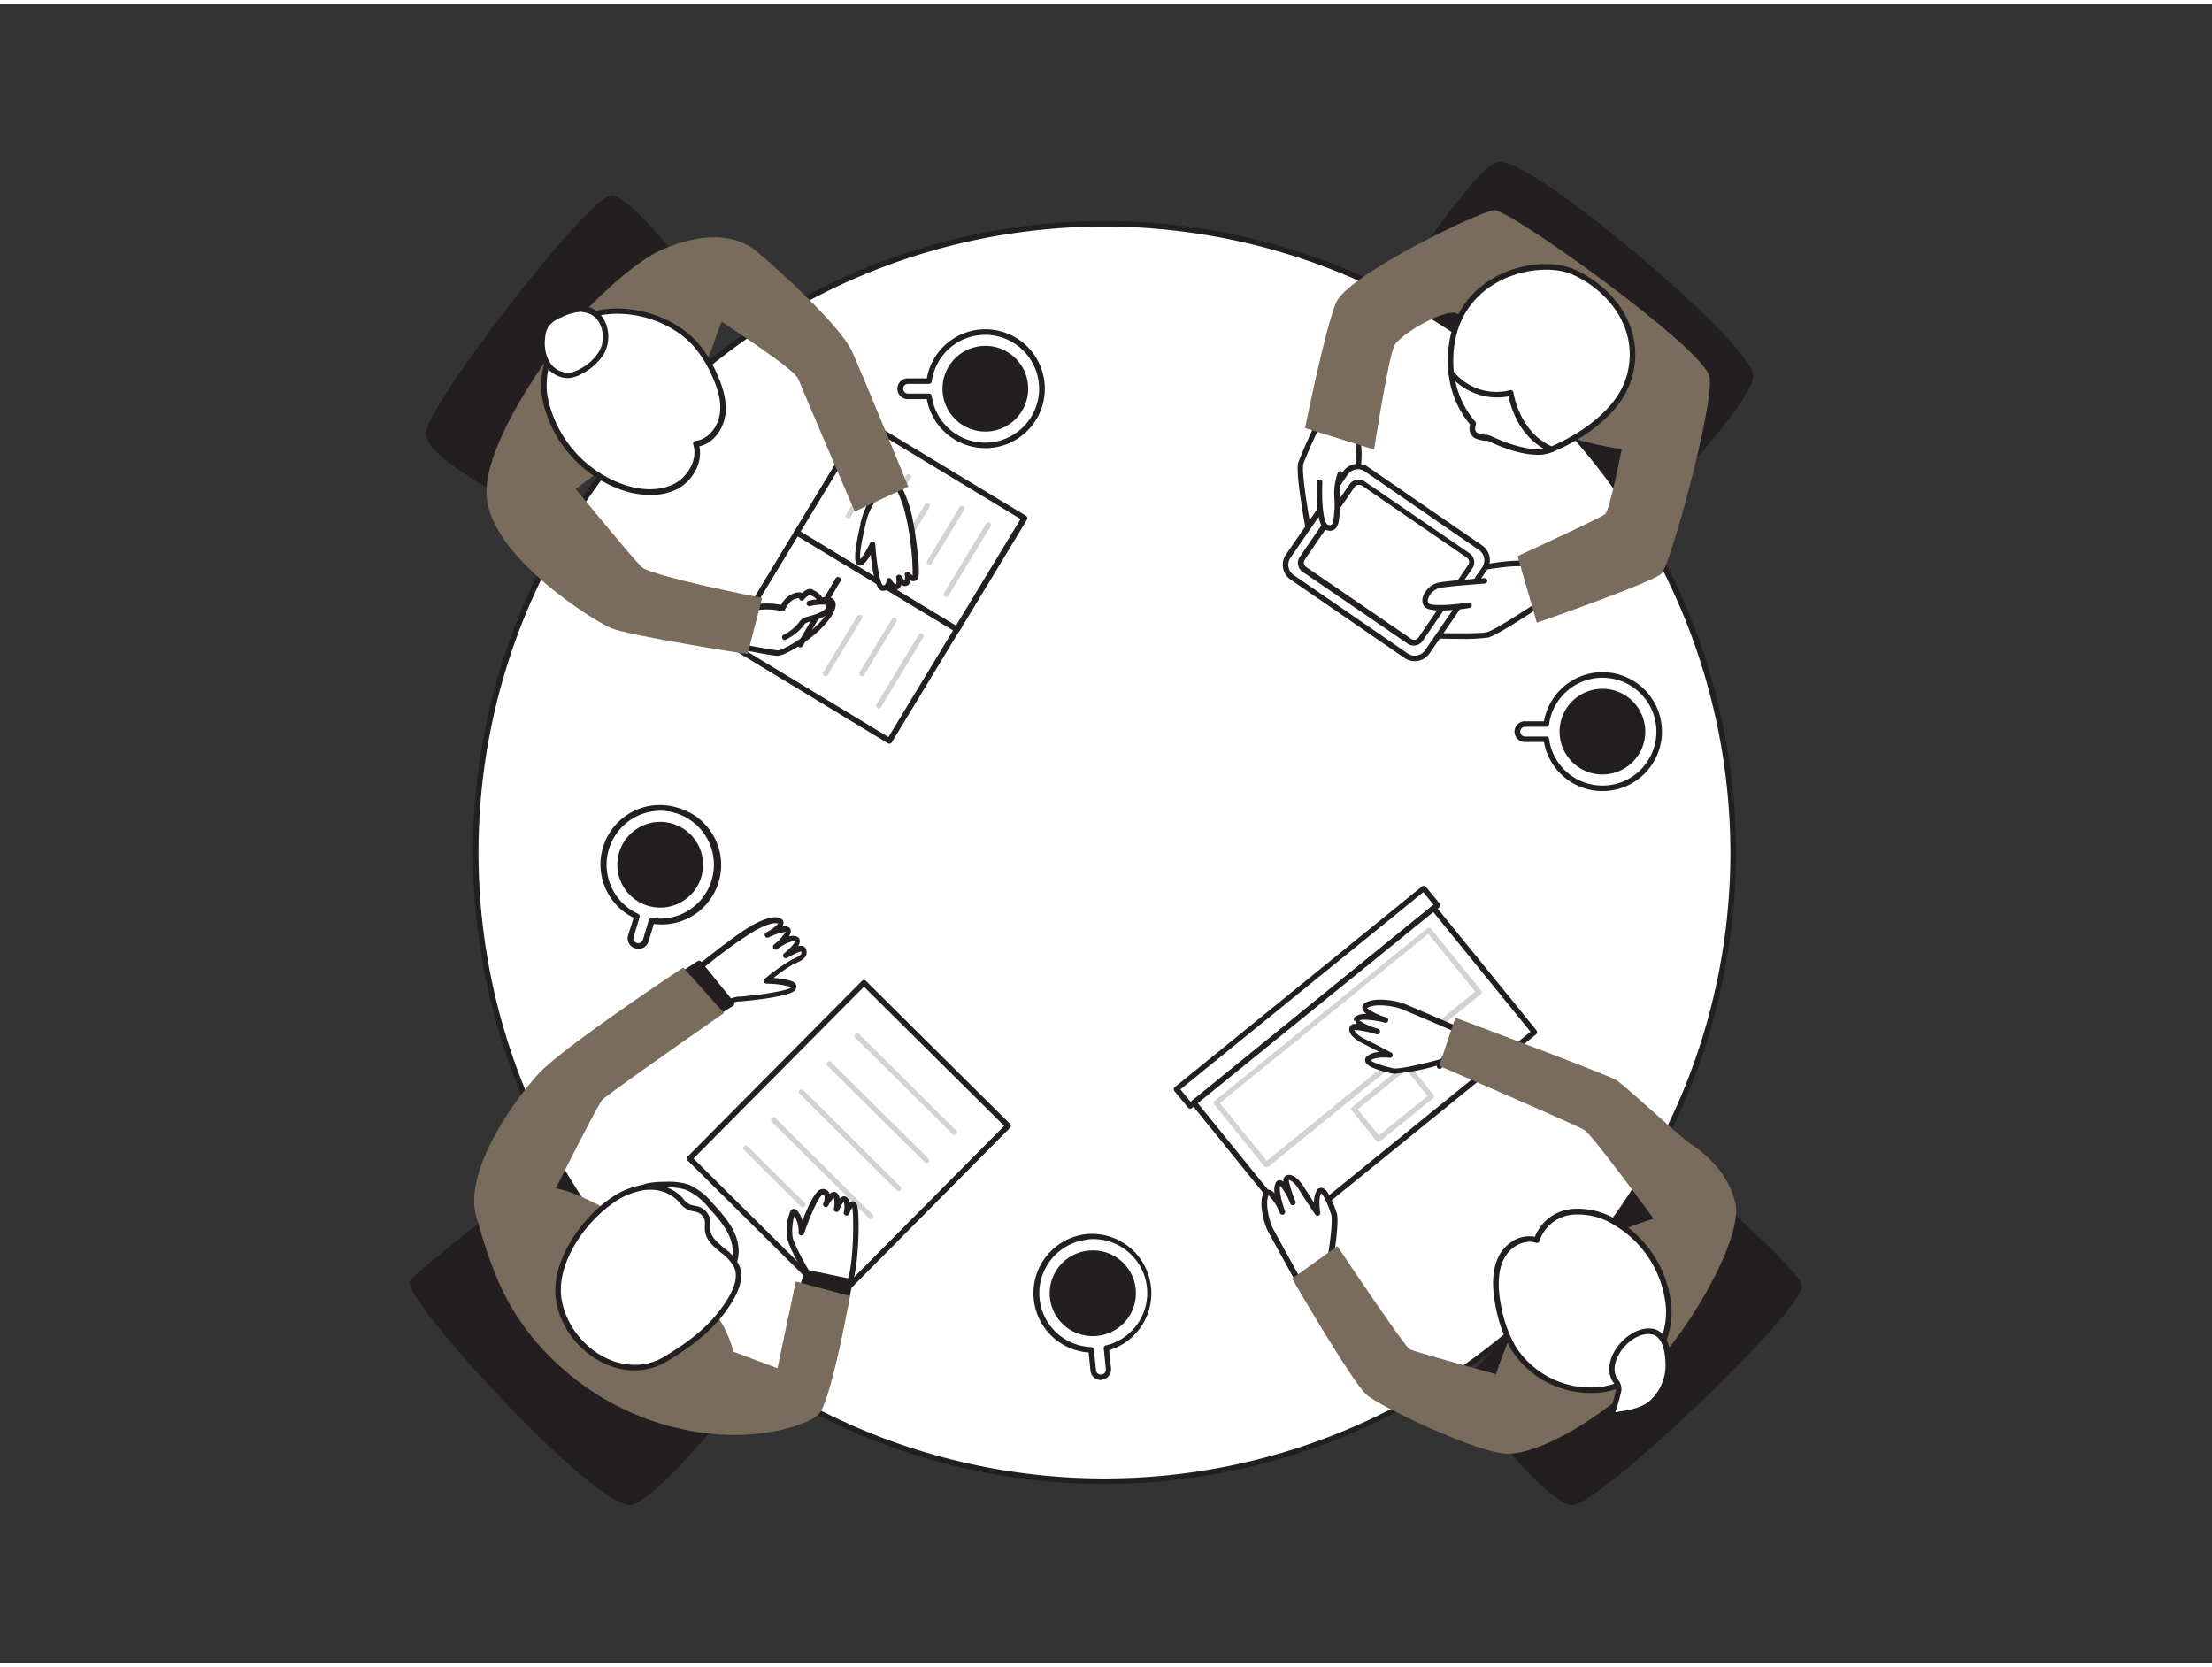 <svg xmlns="http://www.w3.org/2000/svg" viewBox="0 0 400 300" width="406" height="306" class="illustration styles_illustrationTablet__1DWOa"><rect x="0" y="0" width="400" height="300" fill="#333333" stroke="none"/><g id="_578_team_meeting_flatline" data-name="#578_team_meeting_flatline"><path d="M109.13,202.83s-32,25.61-34.36,28,34.45,42.12,39.63,40S133,252,133,252Z" fill="#231f20"></path><path d="M114,271.43c-6.23,0-32.08-27.63-38.23-36.84-1.55-2.32-2-3.51-1.37-4.1,2.36-2.39,33.1-27,34.41-28.05a.53.53,0,0,1,.42-.1.55.55,0,0,1,.34.27l23.82,49.18a.49.49,0,0,1-.06.52c-.55.69-13.52,16.9-18.76,19A1.42,1.42,0,0,1,114,271.43ZM109,203.61c-4,3.24-31.67,25.39-33.83,27.58-.49,2.13,17.16,22.42,29.72,33.27,7.12,6.15,9,6.11,9.37,5.94,4.66-1.88,16.48-16.39,18.15-18.46Z" fill="#231f20"></path><path d="M297.12,91.7c.47-.21,19-19.33,19.43-24.38S275.69,27,270.67,29.15,248.3,58.5,248.3,58.5l48,31.68" fill="#231f20"></path><path d="M297.12,92.2a.5.5,0,0,1-.27-.92c1-.81,18.78-19.26,19.2-24,.27-2.94-17.79-20-32.74-30.85-9.74-7.1-12-7-12.44-6.82-3.79,1.6-15.81,19.26-21.88,28.74L296.6,89.76a.51.51,0,0,1,.14.7.5.5,0,0,1-.69.14L248,58.91a.5.5,0,0,1-.14-.68c.71-1.12,17.5-27.39,22.6-29.54.61-.27,2.46-1.05,13.42,6.93,13.34,9.73,33.5,27.82,33.15,31.75-.49,5.44-19.55,24.71-19.73,24.79A.51.51,0,0,1,297.12,92.2Z" fill="#231f20"></path><circle cx="199.72" cy="153.42" r="113.69" fill="#fff"></circle><path d="M199.72,267.61A114.19,114.19,0,1,1,313.91,153.42,114.32,114.32,0,0,1,199.72,267.61Zm0-227.38A113.19,113.19,0,1,0,312.91,153.42,113.32,113.32,0,0,0,199.72,40.23Z" fill="#231f20"></path><rect x="147.74" y="82.5" width="33.85" height="23.54" transform="matrix(0.86, 0.52, -0.52, 0.86, 72.69, -71.68)" fill="#fff"></rect><path d="M173,113.61a.59.59,0,0,1-.26-.07L143.83,96a.5.5,0,0,1-.17-.69l12.2-20.14a.5.5,0,0,1,.68-.17l29,17.54a.52.52,0,0,1,.23.31.5.5,0,0,1-.06.38l-12.2,20.14a.5.5,0,0,1-.31.22ZM144.77,95.4l28.09,17,11.69-19.28-28.1-17Z" fill="#231f20"></path><rect x="135.53" y="102.63" width="33.85" height="23.54" transform="translate(81.36 -62.45) rotate(31.21)" fill="#fff"></rect><path d="M160.83,133.74a.48.48,0,0,1-.26-.07l-28.95-17.54a.5.5,0,0,1-.22-.31.49.49,0,0,1,.06-.37l12.2-20.14a.52.52,0,0,1,.31-.23.49.49,0,0,1,.37.06l28.95,17.54a.56.56,0,0,1,.23.31.51.51,0,0,1-.06.38l-12.2,20.13A.5.5,0,0,1,160.83,133.74Zm-28.26-18.2,28.09,17,11.68-19.28-28.09-17Z" fill="#231f20"></path><path d="M171.1,107.24a.45.45,0,0,1-.25-.07.46.46,0,0,1-.16-.65l7.62-12.58a.48.48,0,0,1,.66-.16.49.49,0,0,1,.16.66L171.51,107A.48.48,0,0,1,171.1,107.24Z" fill="#d1d3d4"></path><path d="M168.05,101.41a.5.5,0,0,1-.24-.06.48.48,0,0,1-.16-.66L173.5,91a.48.48,0,1,1,.82.49l-5.86,9.66A.48.48,0,0,1,168.05,101.41Z" fill="#d1d3d4"></path><path d="M161.48,101.41a.45.45,0,0,1-.25-.07.47.47,0,0,1-.16-.65l6.18-10.2a.48.48,0,0,1,.65-.16.49.49,0,0,1,.17.66l-6.18,10.19A.48.48,0,0,1,161.48,101.41Z" fill="#d1d3d4"></path><path d="M156.67,98.5a.45.45,0,0,1-.25-.07.48.48,0,0,1-.16-.66l3.09-5.09a.48.48,0,0,1,.66-.16.48.48,0,0,1,.16.65l-3.09,5.1A.48.48,0,0,1,156.67,98.5Z" fill="#d1d3d4"></path><path d="M161.62,90.33a.47.47,0,0,1-.25-.07.49.49,0,0,1-.16-.66l2.67-4.4a.48.48,0,0,1,.82.49L162,90.1A.48.48,0,0,1,161.62,90.33Z" fill="#d1d3d4"></path><path d="M153.4,93a.51.51,0,0,1-.24-.07.48.48,0,0,1-.16-.66l6.07-10a.49.49,0,0,1,.66-.16.48.48,0,0,1,.16.66l-6.08,10A.47.47,0,0,1,153.4,93Z" fill="#d1d3d4"></path><path d="M158.89,127.38a.42.42,0,0,1-.24-.07.46.46,0,0,1-.16-.65l7.62-12.58a.48.48,0,1,1,.81.5l-7.62,12.57A.47.47,0,0,1,158.89,127.38Z" fill="#d1d3d4"></path><path d="M155.85,121.55a.57.57,0,0,1-.25-.06.48.48,0,0,1-.16-.66l5.86-9.66a.47.47,0,1,1,.81.49l-5.85,9.67A.49.49,0,0,1,155.85,121.55Z" fill="#d1d3d4"></path><path d="M149.27,121.55a.5.5,0,0,1-.24-.06.48.48,0,0,1-.16-.66l6.17-10.2a.5.5,0,0,1,.66-.16.48.48,0,0,1,.16.66l-6.18,10.19A.47.47,0,0,1,149.27,121.55Z" fill="#d1d3d4"></path><rect x="207.55" y="177.6" width="57.58" height="3.92" transform="translate(-60.32 189.09) rotate(-39.07)" fill="#fff"></rect><path d="M215.22,199.73h-.05a.52.52,0,0,1-.34-.18l-2.47-3a.51.51,0,0,1,.08-.71l44.7-36.29a.51.51,0,0,1,.71.08l2.47,3a.56.56,0,0,1,.11.37.52.52,0,0,1-.18.34l-44.71,36.29A.52.52,0,0,1,215.22,199.73Zm-1.77-3.48,1.85,2.27,43.93-35.65-1.85-2.28Z" fill="#231f20"></path><rect x="218.75" y="177.85" width="55.85" height="28.88" transform="translate(-66.03 198.45) rotate(-39.07)" fill="#fff"></rect><path d="M234.1,221.61H234a.48.48,0,0,1-.33-.18L215.51,199a.51.51,0,0,1,.07-.71l43.36-35.2a.51.51,0,0,1,.71.08l18.2,22.42a.56.56,0,0,1,.11.37.57.57,0,0,1-.18.34l-43.37,35.19A.47.47,0,0,1,234.1,221.61Zm-17.5-22.86,17.57,21.65,42.59-34.57-17.57-21.64Z" fill="#231f20"></path><path d="M229,210.31a.48.48,0,0,1-.37-.17L219.59,199a.47.47,0,0,1,.07-.68l38.44-31.2a.43.43,0,0,1,.35-.1.51.51,0,0,1,.32.17l9.07,11.19a.47.47,0,0,1-.07.67l-38.43,31.2A.49.49,0,0,1,229,210.31Zm-8.41-11.59,8.48,10.45,37.69-30.6-8.47-10.44Z" fill="#d1d3d4"></path><path d="M249.28,205.73a.49.49,0,0,1-.38-.18l-4.43-5.46a.44.44,0,0,1-.1-.35.46.46,0,0,1,.17-.32l9.55-7.75a.47.47,0,0,1,.67.07l4.43,5.46a.47.47,0,0,1-.07.67l-9.54,7.75A.5.5,0,0,1,249.28,205.73Zm-3.77-5.87,3.84,4.72,8.8-7.15-3.83-4.72Z" fill="#d1d3d4"></path><path d="M264.25,250.4s15.41,20.17,19.93,20.54,42.39-35.87,41.13-39.38-23.39-22.51-23.39-22.51Z" fill="#231f20"></path><path d="M284.23,271.44h-.09c-4.61-.38-18.7-18.65-20.29-20.73a.5.5,0,0,1,0-.65l37.67-41.35a.5.5,0,0,1,.7,0c.9.78,22.24,19.12,23.53,22.72.19.52.09,1.44-2.1,4.3C316.35,245.25,288.72,271.44,284.23,271.44Zm-19.33-21c4.45,5.78,15.86,19.73,19.32,20h.06c3.18,0,26.38-20.87,36.77-33.11,3.9-4.59,3.81-5.51,3.79-5.61-1-2.72-16.5-16.48-22.88-22Z" fill="#231f20"></path><path d="M240.43,227.6s1.28-7.35.75-8.89-1.81-4.94-2.63-4-.31,4-.31,4-1.51-2.22-2.92-4.5-2.72-2.27-2.78-1.48a21.66,21.66,0,0,0,1.25,4.08s-1.91-4.54-2.65-3.43.75,5.13.75,5.13-2.16-4.9-3-3.24.16,5.16.76,6.37,5.63,10.25,5.63,10.25l5.87-4.57" fill="#fff"></path><path d="M235.32,232.33h-.1a.53.53,0,0,1-.34-.24c-.2-.37-5-9.07-5.64-10.28s-1.69-4.92-.76-6.81a1,1,0,0,1,.89-.62,1.7,1.7,0,0,1,1.12.69,3.3,3.3,0,0,1,.23-2,.85.85,0,0,1,.78-.4,1.13,1.13,0,0,1,.56.26,1.47,1.47,0,0,1,0-.28,1,1,0,0,1,.74-.91c.88-.22,2,.6,3,2.17.64,1,1.31,2.06,1.84,2.87a3.82,3.82,0,0,1,.6-2.41.89.89,0,0,1,.85-.3c.34.07,1.15.23,2.62,4.5.46,1.33-.24,6.13-.58,8.23a.48.48,0,0,1,.51.18.5.5,0,0,1-.08.7l-5.87,4.57A.5.5,0,0,1,235.32,232.33Zm-5.92-16.94,0,0c-.67,1.37.11,4.62.75,5.93.51,1,4.27,7.79,5.34,9.72l4.46-3.47a.28.28,0,0,1,0-.09c.48-2.8,1.12-7.61.76-8.64-1-3-1.62-3.65-1.81-3.81-.41.59-.34,2.37-.16,3.5a.49.49,0,0,1-.3.54.5.5,0,0,1-.6-.18s-1.54-2.25-2.94-4.51c-1-1.63-1.77-1.75-1.87-1.72a21.54,21.54,0,0,0,1.23,3.87.49.49,0,0,1-.28.64.48.48,0,0,1-.64-.27,12.16,12.16,0,0,0-1.83-3.22c-.25.73.23,2.86.86,4.56a.51.51,0,0,1-.29.64.5.5,0,0,1-.64-.26A9.67,9.67,0,0,0,229.4,215.39Z" fill="#231f20"></path><path d="M260.52,191.24s-7.19,2-8.77,1.64-5.1-1.3-4.28-2.21,3.92-.71,3.92-.71-2.36-1.28-4.77-2.46-2.53-2.48-1.75-2.61a21.35,21.35,0,0,1,4.18.83s-4.7-1.45-3.67-2.29,5.18.23,5.18.23S245.47,182,247,181s5.16-.36,6.42.12,10.76,4.58,10.76,4.58l-4,6.29" fill="#fff"></path><path d="M252.24,193.42a2.62,2.62,0,0,1-.61-.06c-4.39-1-4.64-1.82-4.74-2.16a.87.87,0,0,1,.21-.87,3.85,3.85,0,0,1,2.34-.84c-.86-.45-1.94-1-3-1.54-1.66-.81-2.58-1.83-2.45-2.73a1,1,0,0,1,.84-.82.31.31,0,1,0,0-.55.82.82,0,0,1,.31-.81,3.28,3.28,0,0,1,2-.43,1.74,1.74,0,0,1-.8-1.05,1,1,0,0,1,.53-.95c1.79-1.1,5.58-.4,6.85.08s10.4,4.42,10.79,4.59a.51.51,0,0,1,.28.31.53.53,0,0,1-.05.41l-4,6.3a.51.51,0,0,1-.69.16.49.49,0,0,1-.23-.49A41.24,41.24,0,0,1,252.24,193.42ZM247.89,191c.17.17.92.71,4,1.43,1.06.25,5.79-.87,8.52-1.63h.09l3-4.78c-2-.88-9.14-3.95-10.21-4.35-1.37-.51-4.67-1-6-.16-.07,0-.08.07-.08.07a10.9,10.9,0,0,0,3.49,1.65.5.5,0,0,1,.33.62.5.5,0,0,1-.61.34c-1.76-.46-3.93-.71-4.62-.4a11.86,11.86,0,0,0,3.39,1.5.5.5,0,0,1-.28,1,19.79,19.79,0,0,0-4-.82c0,.09.19.84,1.89,1.67,2.39,1.17,4.76,2.46,4.79,2.47a.5.5,0,0,1-.28.94C250.2,190.39,248.41,190.5,247.89,191Z" fill="#231f20"></path><path d="M275,237a75.92,75.92,0,0,0-4.48,10.74s-14.61-4-15.59-4.5-13.09-18.64-13.09-18.64l-8.18,5.88s10.89,18.76,13.48,21,18.77,9.87,24.65,10.6,18.06-6.47,26.08-14.57,17.43-24.71,15.91-30.82-6.36-9.46-8.21-10.7-11.67-10.39-13.27-11.4-29.12-11.3-29.12-11.3L260.25,192s24.83,10.69,26.3,11.63,12.48,16,12.48,16-8.63,2.64-12.83,5.62S275,237,275,237Z" fill="#7A6C5D"></path><path d="M301.76,235.76a19.84,19.84,0,0,0-9.58-15.42,12.61,12.61,0,0,0-8.1-1.91,7.47,7.47,0,0,0-6.19,5.1,5,5,0,0,0-4.45.84c-3.39,2.48-3.22,7.44-2.48,11.11a24,24,0,0,0,2.65,7.43,16.61,16.61,0,0,0,16.28,7.59A14.25,14.25,0,0,0,301.76,235.76Z" fill="#fff"></path><path d="M287.68,251.15a17,17,0,0,1-14.5-8,24.36,24.36,0,0,1-2.71-7.59c-.78-3.84-1-9,2.68-11.61a5.67,5.67,0,0,1,4.41-1.05,8,8,0,0,1,6.45-5,13.25,13.25,0,0,1,8.43,2,20.26,20.26,0,0,1,9.82,15.81h0A14.74,14.74,0,0,1,290,251,15.89,15.89,0,0,1,287.68,251.15Zm-11.12-27.34a4.86,4.86,0,0,0-2.82,1c-3.2,2.33-3,7.05-2.29,10.6a23.24,23.24,0,0,0,2.59,7.28A16.07,16.07,0,0,0,289.82,250a13.72,13.72,0,0,0,11.44-14.21h0a19.22,19.22,0,0,0-9.33-15,12.24,12.24,0,0,0-7.78-1.86,7,7,0,0,0-5.77,4.74.55.55,0,0,1-.25.31.51.51,0,0,1-.4,0A3.77,3.77,0,0,0,276.56,223.81Z" fill="#231f20"></path><path d="M291.54,246a4,4,0,0,0,.37,2.61,5.6,5.6,0,0,1,.73,1.24,2.6,2.6,0,0,1-.06,1.24,29.82,29.82,0,0,1-.93,3.23.67.67,0,0,0-.06.46c.1.3.52.31.84.26,2.09-.31,4.26-.66,6-1.91a9.19,9.19,0,0,0,3.29-7.09c0-2.13-.5-5.82-3.15-6.07C295.35,239.69,292,243.06,291.54,246Z" fill="#fff"></path><path d="M292.16,255.59a1,1,0,0,1-1-.63,1.18,1.18,0,0,1,.05-.79,27.13,27.13,0,0,0,.92-3.16,2.24,2.24,0,0,0,.07-1,2.4,2.4,0,0,0-.39-.68c-.1-.14-.2-.29-.29-.44a4.38,4.38,0,0,1-.43-2.94c.48-3.18,4.06-6.77,7.53-6.45,2.72.26,3.65,3.57,3.6,6.58a9.72,9.72,0,0,1-3.49,7.48c-1.84,1.36-4.25,1.72-6.18,2Zm-.07-1a.86.86,0,0,0,.27,0c1.92-.29,4.1-.61,5.73-1.82a8.66,8.66,0,0,0,3.09-6.7c0-.54,0-5.31-2.7-5.56-2.93-.29-6,2.9-6.44,5.6h0a3.55,3.55,0,0,0,.3,2.29l.25.36a2.54,2.54,0,0,1,.48,2.48,28.61,28.61,0,0,1-.95,3.28Zm-.55-8.56h0Z" fill="#231f20"></path><path d="M196.62,222.91a10.25,10.25,0,0,1,3.43,20.16l.38,3.72a1.38,1.38,0,1,1-2.74.28l-.38-3.72a10.25,10.25,0,0,1-.69-20.44Z" fill="#fff"></path><path d="M199.06,248.81a1.88,1.88,0,0,1-1.87-1.69l-.33-3.29a10.75,10.75,0,0,1-.29-21.42h0a10.75,10.75,0,0,1,4,21l.34,3.29a1.88,1.88,0,0,1-1.68,2.06Zm-2.39-25.4a9.75,9.75,0,0,0,.66,19.44.5.5,0,0,1,.48.45l.38,3.72a.88.88,0,0,0,1,.79.88.88,0,0,0,.78-1l-.38-3.73a.49.49,0,0,1,.39-.53,9.75,9.75,0,0,0-3.27-19.18Z" fill="#231f20"></path><circle cx="197.66" cy="233.11" r="7.25" fill="#231f20"></circle><path d="M197.64,240.86a7.74,7.74,0,0,1-.76-15.45h0a7.74,7.74,0,0,1,1.56,15.41A7.14,7.14,0,0,1,197.64,240.86ZM197,226.4a6.74,6.74,0,1,0,4.94,1.48A6.75,6.75,0,0,0,197,226.4Z" fill="#231f20"></path><path d="M122.34,145.81a10.25,10.25,0,0,1-4.57,19.94l-1.07,3.58a1.38,1.38,0,0,1-2.64-.79l1.08-3.58a10.25,10.25,0,0,1,7.2-19.15Z" fill="#fff"></path><path d="M115.38,170.81a1.68,1.68,0,0,1-.54-.08,1.87,1.87,0,0,1-1.26-2.34l1-3.17a10.75,10.75,0,0,1,8-19.89h0a10.75,10.75,0,0,1-4.35,21l-.95,3.18a1.89,1.89,0,0,1-.91,1.11A1.86,1.86,0,0,1,115.38,170.81Zm4-24.94a9.76,9.76,0,0,0-4,18.63.5.5,0,0,1,.28.6l-1.08,3.58a.87.87,0,0,0,.06.67.84.84,0,0,0,.52.42.88.88,0,0,0,1.1-.58l1.08-3.59a.48.48,0,0,1,.55-.34,9.75,9.75,0,1,0,1.52-19.39Z" fill="#231f20"></path><circle cx="119.38" cy="155.63" r="7.25" fill="#231f20"></circle><path d="M119.39,163.38a7.84,7.84,0,0,1-2.24-.33,7.75,7.75,0,1,1,2.24.33Zm0-14.5a6.77,6.77,0,0,0-6.45,4.81,6.74,6.74,0,1,0,8.41-4.52A6.94,6.94,0,0,0,119.37,148.88Z" fill="#231f20"></path><path d="M188.43,69.55A10.25,10.25,0,0,1,168,70.93h-3.74a1.38,1.38,0,1,1,0-2.75H168a10.25,10.25,0,0,1,20.4,1.37Z" fill="#fff"></path><path d="M178.18,80.3a10.76,10.76,0,0,1-10.58-8.87h-3.31a1.88,1.88,0,1,1,0-3.75h3.31A10.75,10.75,0,1,1,178.18,80.3ZM164.29,68.68a.88.88,0,1,0,0,1.75H168a.5.5,0,0,1,.49.44,9.75,9.75,0,1,0,0-2.63.5.5,0,0,1-.49.44Z" fill="#231f20"></path><circle cx="178.18" cy="69.55" r="7.25" fill="#231f20"></circle><path d="M178.18,77.3a7.75,7.75,0,1,1,7.75-7.75A7.76,7.76,0,0,1,178.18,77.3Zm0-14.49a6.75,6.75,0,1,0,6.75,6.74A6.75,6.75,0,0,0,178.18,62.81Z" fill="#231f20"></path><path d="M300,131.57a10.25,10.25,0,0,1-20.4,1.37h-3.74a1.38,1.38,0,1,1,0-2.75h3.74a10.25,10.25,0,0,1,20.4,1.38Z" fill="#fff"></path><path d="M289.77,142.31a10.74,10.74,0,0,1-10.57-8.87h-3.31a1.88,1.88,0,1,1,0-3.75h3.31a10.75,10.75,0,1,1,10.57,12.62Zm-13.88-11.62a.88.88,0,1,0,0,1.75h3.74a.5.5,0,0,1,.49.44,9.75,9.75,0,1,0,0-2.63.5.5,0,0,1-.49.44Z" fill="#231f20"></path><circle cx="289.78" cy="131.57" r="7.25" fill="#231f20"></circle><path d="M289.78,139.31a7.75,7.75,0,1,1,7.74-7.74A7.75,7.75,0,0,1,289.78,139.31Zm0-14.49a6.75,6.75,0,1,0,6.74,6.75A6.76,6.76,0,0,0,289.78,124.82Z" fill="#231f20"></path><path d="M278.53,108.42s-7.77,5.23-9.5,5.64-10.68.13-10.68.13l8.5-12.07s6-1.25,9.09-.93S278.53,108.42,278.53,108.42Z" fill="#fff"></path><path d="M264.25,114.79c-2.79,0-5.71-.1-5.92-.1a.53.53,0,0,1-.43-.28.52.52,0,0,1,0-.51l8.5-12.07a.51.51,0,0,1,.31-.2c.24,0,6.1-1.27,9.24-.93,3.54.37,3.06,7.46,3,7.76a.5.5,0,0,1-.22.38c-.8.54-7.88,5.28-9.65,5.71A31.4,31.4,0,0,1,264.25,114.79Zm-5-1.08c2.93.08,8.41.16,9.63-.13s6.84-3.91,9.12-5.43c.1-1.94-.11-6.24-2.16-6.46-2.68-.28-7.7.67-8.74.88Zm19.24-5.29h0Z" fill="#231f20"></path><path d="M245.46,78.6a15,15,0,0,1,.21,4.17c-.23,1.37.78,6.31.78,6.31L237,97s-2.34-12-1.75-14a94.65,94.65,0,0,1,4-8.68Z" fill="#fff"></path><path d="M237,97.48a.45.45,0,0,1-.16,0,.51.51,0,0,1-.33-.37c-.24-1.24-2.35-12.14-1.74-14.24a93.4,93.4,0,0,1,4-8.77.52.52,0,0,1,.32-.26.5.5,0,0,1,.41.08l6.24,4.3a.58.58,0,0,1,.17.21,14.93,14.93,0,0,1,.25,4.46c-.18,1,.5,4.77.77,6.12a.49.49,0,0,1-.17.49l-9.48,7.89A.47.47,0,0,1,237,97.48ZM239.41,75a81.34,81.34,0,0,0-3.71,8.08c-.39,1.34.7,8.17,1.6,12.93l8.61-7.16c-.24-1.16-.95-4.94-.73-6.2A15.32,15.32,0,0,0,245,78.9Z" fill="#231f20"></path><path d="M309.15,67.43c.84,5.08-7.1,33.92-8.67,35.53s-22.57,8.91-22.57,8.91l-3.48-12.05s14.93-6.84,15.82-7.58,3-11.74,3-11.74-13.26-2-18.19-6.2-9.4-17.9-11.87-18.45-9.92,3.91-11,5.8-3.71,18.9-3.71,18.9L236,76.67s3.52-17.6,5.58-22.64,25.87-16.5,28.58-16.77S308.31,62.36,309.15,67.43Z" fill="#7A6C5D"></path><path d="M262.4,66.64a16.67,16.67,0,0,0,4,9.28s-.62,1.72.62,2.18a5.2,5.2,0,0,0,2.15.38s7.56,3.89,11.41,2-1.44-17.33-8.08-17.18S262.4,66.64,262.4,66.64Z" fill="#fff"></path><path d="M278,81.5c-3.7,0-8.11-2.11-8.92-2.52a6,6,0,0,1-2.22-.41,2,2,0,0,1-1-2.52,17.07,17.07,0,0,1-3.92-9.38.5.5,0,0,1,.16-.4c.14-.14,3.65-3.32,10.41-3.47,4.6-.15,8.29,6.47,9.44,11.17.88,3.58.46,6.18-1.13,7A6.47,6.47,0,0,1,278,81.5ZM269.14,78a.59.59,0,0,1,.23,0c.08,0,7.39,3.76,11,2,1.1-.54,1.34-2.82.6-5.82-1.23-5-4.77-10.41-8.37-10.41h-.08a16.11,16.11,0,0,0-9.57,3,16.16,16.16,0,0,0,3.82,8.73.51.51,0,0,1,.11.51s-.43,1.26.32,1.55a4.67,4.67,0,0,0,1.93.34Z" fill="#231f20"></path><path d="M262.4,66.64a10.57,10.57,0,0,0,10.79,3.64s1,7.55,7.37,10.2c0,0,11.68-4.49,14.09-13.18s-3.34-15.88-10.11-18.88S260.9,49.38,262.4,66.64Z" fill="#fff"></path><path d="M280.56,81a.43.43,0,0,1-.19,0c-5.61-2.35-7.21-8.24-7.58-10.06A11.2,11.2,0,0,1,262,66.93a.54.54,0,0,1-.09-.25c-.77-8.89,3.22-13.73,6.71-16.22C274,46.59,281,46.29,284.75,48c6.77,3,12.9,10.38,10.38,19.48-2.45,8.83-13.9,13.32-14.39,13.51A.57.57,0,0,1,280.56,81Zm-7.37-11.2a.5.5,0,0,1,.49.44c0,.07,1.06,7.14,6.89,9.72,1.48-.62,11.44-5,13.6-12.77,2.36-8.53-3.44-15.46-9.83-18.29-3.57-1.59-10.22-1.12-15.15,2.4-3.25,2.32-7,6.84-6.31,15.17a10,10,0,0,0,10.2,3.35Z" fill="#231f20"></path><rect x="235.42" y="89.11" width="30.53" height="23.72" rx="2.75" transform="translate(400 326.24) rotate(-145.47)" fill="#fff"></rect><path d="M255.83,118.82a3.29,3.29,0,0,1-1.84-.57l-20.62-14.19a3.25,3.25,0,0,1-.83-4.52l10.32-15a3.26,3.26,0,0,1,4.52-.84L268,97.88a3.24,3.24,0,0,1,.84,4.52l-10.32,15A3.25,3.25,0,0,1,255.83,118.82Zm-10.29-34.7a2.24,2.24,0,0,0-1.85,1l-10.33,15a2.26,2.26,0,0,0,.58,3.13l20.62,14.18a2.24,2.24,0,0,0,3.13-.58l10.33-15a2.26,2.26,0,0,0-.58-3.13L246.82,84.52A2.25,2.25,0,0,0,245.54,84.12Z" fill="#231f20"></path><rect x="237.73" y="91.56" width="25.91" height="18.83" rx="1.45" transform="translate(400 326.24) rotate(-145.47)" fill="#fff"></rect><path d="M255.65,116a2,2,0,0,1-1.1-.34l-19-13a1.92,1.92,0,0,1-.81-1.26,1.86,1.86,0,0,1,.31-1.45l9-13.13a2,2,0,0,1,2.71-.5h0l19,13a2,2,0,0,1,.5,2.71l-9,13.13A2,2,0,0,1,255.65,116Zm-9.93-29.06a1,1,0,0,0-.78.41l-9,13.12a1,1,0,0,0-.15.71,1,1,0,0,0,.4.61l19,13a.93.93,0,0,0,1.31-.24l9-13.13a.92.92,0,0,0,.16-.7,1,1,0,0,0-.4-.61l-19-13.05A1,1,0,0,0,245.72,86.94Z" fill="#231f20"></path><path d="M265.67,108.69s-7,1.11-7.75-.1.74-3.06,2.07-3.43,8.45-.86,8.45-.86" fill="#fff"></path><path d="M260.64,109.66c-1.48,0-2.76-.2-3.14-.8a2.06,2.06,0,0,1-.12-1.88,4.06,4.06,0,0,1,2.47-2.3c1.37-.39,8.26-.86,8.56-.88a.5.5,0,0,1,.53.46.49.49,0,0,1-.47.53c-2,.14-7.3.55-8.35.85a3,3,0,0,0-1.8,1.7,1.08,1.08,0,0,0,0,1c.35.49,3.74.43,7.25-.13a.5.5,0,0,1,.57.42.5.5,0,0,1-.42.57A35.58,35.58,0,0,1,260.64,109.66Z" fill="#231f20"></path><path d="M238.63,86.44c0,.17-.37,7.61,1.35,8.19s1.64-1.3,1.85-3-.35-4.59.61-6.67" fill="#fff"></path><path d="M240.55,95.24a2.5,2.5,0,0,1-.72-.13c-1.65-.56-1.84-5-1.7-8.61a.53.53,0,0,1,.5-.52h0a.47.47,0,0,1,.49.47v.09c-.18,4.72.38,7.4,1,7.62a.86.86,0,0,0,.63,0c.32-.2.41-1.1.49-1.89,0-.23,0-.47.07-.7a14.81,14.81,0,0,0,0-1.94,11.38,11.38,0,0,1,.61-4.88.5.5,0,0,1,.67-.24.49.49,0,0,1,.24.66,10.54,10.54,0,0,0-.52,4.44,15.39,15.39,0,0,1,0,2.08c0,.23-.06.46-.08.68-.11,1.11-.22,2.17-.94,2.63A1.31,1.31,0,0,1,240.55,95.24Z" fill="#231f20"></path><rect x="135.14" y="183.42" width="36.72" height="44.76" transform="translate(189.48 -48.41) rotate(44.77)" fill="#fff"></rect><path d="M150.77,235.12a.5.5,0,0,1-.35-.15l-26.07-25.86a.5.5,0,0,1-.14-.35.48.48,0,0,1,.14-.36l31.52-31.77a.5.5,0,0,1,.71,0l26.07,25.86a.5.5,0,0,1,0,.71L151.13,235A.51.51,0,0,1,150.77,235.12Zm-25.36-26.37,25.36,25.16,30.82-31.06-25.36-25.16Z" fill="#231f20"></path><path d="M172.59,204.5a.48.48,0,0,1-.34-.14l-17.58-17.45a.47.47,0,1,1,.67-.67l17.58,17.44a.49.49,0,0,1,0,.68A.51.51,0,0,1,172.59,204.5Z" fill="#d1d3d4"></path><path d="M167.55,209.57a.43.43,0,0,1-.33-.14L149.63,192a.48.48,0,0,1,0-.68.49.49,0,0,1,.68,0l17.58,17.44a.48.48,0,0,1,0,.68A.49.49,0,0,1,167.55,209.57Z" fill="#d1d3d4"></path><path d="M162.52,214.64a.48.48,0,0,1-.34-.13L144.6,197.06a.47.47,0,0,1,0-.67.47.47,0,0,1,.67,0l17.58,17.45a.47.47,0,0,1,0,.67A.47.47,0,0,1,162.52,214.64Z" fill="#d1d3d4"></path><path d="M157.48,219.72a.47.47,0,0,1-.33-.14l-17.59-17.44a.5.5,0,0,1,0-.68.48.48,0,0,1,.68,0l17.58,17.44a.48.48,0,0,1-.34.82Z" fill="#d1d3d4"></path><path d="M145.16,217.56a.46.46,0,0,1-.33-.13l-10.3-10.22a.48.48,0,0,1,0-.68.48.48,0,0,1,.67,0l10.3,10.22a.47.47,0,0,1,0,.67A.44.44,0,0,1,145.16,217.56Z" fill="#d1d3d4"></path><path d="M114.71,215.08c1.35-1.45,3.59-1.56,5.58-1.56a11.41,11.41,0,0,1,3.91.46,11.42,11.42,0,0,1,4.28,3.36c2.08,2.26,4.28,4.77,4.47,7.84.25,4-3.37,7.58-7.36,8.22s-8-1.08-11.18-3.6a9,9,0,0,1-3.6-5.11,7.45,7.45,0,0,1,1.85-5.89,22.47,22.47,0,0,1,4.91-4" fill="#fff"></path><path d="M123.86,234c-4.26,0-7.86-2.32-9.76-3.84-2.2-1.76-3.44-3.53-3.78-5.41a7.86,7.86,0,0,1,2-6.3,22.1,22.1,0,0,1,5-4.12.51.51,0,0,1,.7.14.5.5,0,0,1-.14.69,21.44,21.44,0,0,0-4.8,3.93,6.86,6.86,0,0,0-1.75,5.48c.3,1.64,1.42,3.21,3.42,4.81s6.15,4.24,10.79,3.49c3.55-.57,7.18-3.79,6.94-7.69-.17-2.8-2.15-5.16-4.33-7.53a11.11,11.11,0,0,0-4.09-3.23,10.88,10.88,0,0,0-3.74-.43c-2,0-4,.11-5.21,1.4a.5.5,0,0,1-.71,0,.51.51,0,0,1,0-.71c1.48-1.58,3.84-1.72,6-1.72a12,12,0,0,1,4.08.48,12,12,0,0,1,4.48,3.5c2.31,2.51,4.41,5,4.6,8.15.28,4.43-3.8,8.1-7.78,8.74A11.21,11.21,0,0,1,123.86,234Z" fill="#231f20"></path><path d="M131.7,180.51a7.83,7.83,0,0,1,1.78-.53c.71-.08,3.67-.32,6.22-.78s4.22-.88,3.82-1.65-4.94-.94-4.94-.94a37.21,37.21,0,0,1,4.88-3.45c1.33-.56,2-1,1.92-1.65s-.15-1.34-3.36.51c0,0,3.09-2.46,1.82-2.94s-3.65,1.37-3.65,1.37,2.79-2.37,2.26-3-3.73.82-3.73.82,3.16-1.72,2.33-2.38-3.33.09-6.54,2.25-8.28,6.28-8.28,6.28Z" fill="#fff"></path><path d="M131.7,181a.5.5,0,0,1-.37-.17l-5.47-6.11a.49.49,0,0,1-.12-.37.5.5,0,0,1,.18-.35s5.12-4.15,8.31-6.3c3.37-2.28,6-3.11,7.13-2.23a.83.83,0,0,1,.32.74,1.2,1.2,0,0,1-.25.59,1.49,1.49,0,0,1,1.41.31c.28.35.22.84-.19,1.48a2.32,2.32,0,0,1,1.36,0,.89.89,0,0,1,.62.71,1.61,1.61,0,0,1-.33,1.07,1.4,1.4,0,0,1,1,0,1.15,1.15,0,0,1,.55,1c.13,1.09-1,1.67-2.22,2.17a26,26,0,0,0-3.73,2.56c1.85.15,3.68.46,4,1.14a.94.94,0,0,1,0,.85c-.31.65-1.33,1-4.19,1.53-2.23.39-4.77.63-5.86.73l-.4,0a7.54,7.54,0,0,0-1.63.5A.45.45,0,0,1,131.7,181ZM127,174.46l4.88,5.46a6.59,6.59,0,0,1,1.59-.44l.41,0c1.07-.1,3.58-.34,5.78-.73s3.3-.71,3.47-1a17.27,17.27,0,0,0-4.53-.61.48.48,0,0,1-.45-.34.5.5,0,0,1,.15-.55,36.3,36.3,0,0,1,5-3.52c1.13-.48,1.64-.83,1.61-1.13a1.31,1.31,0,0,0,0-.27s-.45-.07-2.56,1.15a.52.52,0,0,1-.67-.15.5.5,0,0,1,.11-.67c1-.81,1.94-1.83,1.93-2.15-.75-.21-2.45.82-3.15,1.36a.49.49,0,0,1-.69-.08.51.51,0,0,1,.06-.7,9.22,9.22,0,0,0,2.13-2.32,10,10,0,0,0-3.06,1,.5.5,0,0,1-.45-.9,7.74,7.74,0,0,0,2.17-1.6c-.59-.28-2.57.1-5.86,2.33C132.16,170.31,128.23,173.44,127,174.46Z" fill="#231f20"></path><polygon points="129.86 182.27 132.29 180.73 126.43 173.48 122.55 176 129.86 182.27" fill="#231f20"></polygon><path d="M129.86,182.77a.5.5,0,0,1-.33-.12l-7.3-6.27a.46.46,0,0,1-.17-.41.51.51,0,0,1,.22-.39l3.88-2.52a.5.5,0,0,1,.66.11l5.86,7.24a.58.58,0,0,1,.1.4.5.5,0,0,1-.23.34l-2.43,1.54A.5.5,0,0,1,129.86,182.77Zm-6.47-6.71,6.51,5.59,1.64-1-5.21-6.46Z" fill="#231f20"></path><path d="M145.9,229.38s-2.73-4.62-3-6.38.26-4.6.71-4.65,1.58,2.32,1.35,3.72c0,0,2.41-7.09,3.72-7.28s1,1.33.7,2.2c0,0,1.12-2.13,1.72-1.61s.26,2.57.26,2.57.84-2.29,1.53-1.84.27,2.43.27,2.43.87-2.33,1.38-1.37.4,10.85-.8,13.83S145.9,229.38,145.9,229.38Z" fill="#fff"></path><path d="M152,232.51c-2.45,0-6-2.41-6.42-2.72a.4.4,0,0,1-.14-.15c-.12-.2-2.78-4.72-3.1-6.56a8.89,8.89,0,0,1,.64-4.92.76.76,0,0,1,.5-.31.79.79,0,0,1,.68.31,5.12,5.12,0,0,1,.95,1.81c.93-2.43,2.31-5.51,3.43-5.67a1.25,1.25,0,0,1,1.26.42,1.22,1.22,0,0,1,.22.44,1.36,1.36,0,0,1,.64-.35.82.82,0,0,1,.7.19,1.62,1.62,0,0,1,.47,1,1.42,1.42,0,0,1,.53-.37.82.82,0,0,1,.73.1,1.43,1.43,0,0,1,.56.95.87.87,0,0,1,.49-.2.78.78,0,0,1,.77.49c.65,1.23.4,11.35-.78,14.26a2,2,0,0,1-1.32,1.21A3,3,0,0,1,152,232.51ZM146.27,229c1.3.89,4.69,2.89,6.29,2.41a1,1,0,0,0,.67-.62c1.13-2.79,1.21-11.46.89-13.18a5.43,5.43,0,0,0-.53,1.08.5.5,0,0,1-1-.28,3.72,3.72,0,0,0,0-1.85,4.87,4.87,0,0,0-.84,1.53.51.51,0,0,1-.6.31.49.49,0,0,1-.36-.56,4.68,4.68,0,0,0,0-2,5,5,0,0,0-1,1.4.5.5,0,0,1-.91-.42,2,2,0,0,0,.17-1.48c-.06-.07-.25-.05-.33,0-.58.18-2.1,3.36-3.31,6.94a.5.5,0,0,1-1-.24,5.1,5.1,0,0,0-.77-2.89,9.61,9.61,0,0,0-.31,3.81C143.59,224.25,145.49,227.7,146.27,229Z" fill="#231f20"></path><polygon points="145.2 231.84 145.9 229.38 153.7 231 152.85 235.22 145.2 231.84" fill="#231f20"></polygon><path d="M152.85,235.72a.65.65,0,0,1-.2,0L145,232.29a.49.49,0,0,1-.28-.59l.7-2.45a.49.49,0,0,1,.58-.36l7.8,1.62a.51.51,0,0,1,.39.59l-.85,4.22a.5.5,0,0,1-.26.34A.46.46,0,0,1,152.85,235.72Zm-7-4.16,6.68,2.95.63-3.12L146.25,230Z" fill="#231f20"></path><path d="M111.63,219s-7.13-4.19-11.12-4.86c0,0,7.51-15,8.41-16s22-15.7,22-15.7l-7.36-8.22s-21.66,14.31-26.17,19.2S83.7,211.2,86.16,219.38s5,18.14,15.67,27.44a47.72,47.72,0,0,0,29.05,11.88c7.12.39,14.93-1.52,17.17-3.74s5.65-21.35,5.65-21.35L143.91,231l-3.32,15.67-8-3s-1.08-6.65-9.09-13.23A89.94,89.94,0,0,1,111.63,219Z" fill="#7A6C5D"></path><path d="M114.3,246.55a10.91,10.91,0,0,0,6.14-1.58c4.65-2.82,8.67-5.83,11.56-10.6,1.11-1.82,2-4.06,1.24-6-1-2.51-4.59-3.65-5.22-6.2-.21-.86.08-1.8-.21-2.64a2.7,2.7,0,0,0-2-1.61,9.83,9.83,0,0,1-1.19-.29,6,6,0,0,1-1.83-1.64,7.59,7.59,0,0,0-6.3-2,13.55,13.55,0,0,0-6.22,2.67c-5.08,3.66-10.2,11-9.25,17.6C102,240.64,107.74,246.3,114.3,246.55Z" fill="#fff"></path><path d="M114.76,247.06h-.48c-6.59-.25-12.76-6-13.74-12.74-1-6.62,4.16-14.26,9.46-18.08a14.07,14.07,0,0,1,6.45-2.76,8.07,8.07,0,0,1,6.72,2.13l.43.48a3.64,3.64,0,0,0,1.23,1,4.35,4.35,0,0,0,.69.17l.43.09a3.2,3.2,0,0,1,2.33,1.94,4.28,4.28,0,0,1,.16,1.58,4.38,4.38,0,0,0,.06,1.1c.29,1.18,1.35,2.05,2.47,3a8.44,8.44,0,0,1,2.73,3.16c.71,1.78.29,3.9-1.27,6.48-3.08,5.08-7.46,8.17-11.73,10.77A11.33,11.33,0,0,1,114.76,247.06Zm2.79-32.65c-.32,0-.65,0-1,.05a13.12,13.12,0,0,0-6,2.58c-5.06,3.65-10,10.89-9,17.13s6.66,11.65,12.79,11.88h0a10.23,10.23,0,0,0,5.86-1.51c4.16-2.52,8.43-5.54,11.4-10.43,1.39-2.29,1.78-4.12,1.19-5.6a7.56,7.56,0,0,0-2.44-2.75c-1.19-1-2.43-2-2.8-3.51a5.33,5.33,0,0,1-.09-1.37,3.69,3.69,0,0,0-.1-1.22,2.27,2.27,0,0,0-1.63-1.3l-.37-.07a5.13,5.13,0,0,1-.89-.24,4.46,4.46,0,0,1-1.6-1.31c-.13-.15-.26-.3-.4-.44A6.84,6.84,0,0,0,117.55,214.41Z" fill="#231f20"></path><path d="M134.59,109.55a12.74,12.74,0,0,1,6.92-.33s.91-2,2.35-2.25,1.13.36,1.13.36,1.19-1.45,1.86-.9c0,0,1.41.62,1.58,1.51,0,0,1.88-.66,2.18.43s-1.26,3.32-3.67,5.34-5.31,3.61-6.18,3.65-7.48-1.29-7.48-1.29Z" fill="#fff"></path><path d="M140.72,117.86c-1.05,0-6.44-1.08-7.53-1.3a.51.51,0,0,1-.4-.59l1.31-6.52a.49.49,0,0,1,.31-.37,13.39,13.39,0,0,1,6.84-.44,4.26,4.26,0,0,1,2.52-2.16,2.25,2.25,0,0,1,1.31,0c.63-.58,1.41-1,2-.51a3.92,3.92,0,0,1,1.62,1.34,2.64,2.64,0,0,1,1.72.1,1.23,1.23,0,0,1,.64.8c.41,1.48-1.63,4-3.82,5.85s-5.38,3.71-6.49,3.77Zm-6.85-2.18c2.55.51,6.31,1.19,6.86,1.18s3.34-1.4,5.89-3.53,3.71-4.09,3.5-4.83a.24.24,0,0,0-.14-.18,2.27,2.27,0,0,0-1.39.09.5.5,0,0,1-.41,0,.53.53,0,0,1-.24-.34c-.09-.47-.91-1-1.29-1.15a.67.67,0,0,1-.12-.06c-.12-.1-.71.29-1.15.82a.49.49,0,0,1-.88-.24,2.77,2.77,0,0,0-.54.06c-1,.19-1.77,1.48-2,2a.51.51,0,0,1-.58.27,12.48,12.48,0,0,0-6.37.23Zm10.67-8.57h0Z" fill="#231f20"></path><path d="M144.71,116.33a.48.48,0,0,1-.26-.07.51.51,0,0,1-.18-.68l6.84-11.74a.51.51,0,0,1,.69-.18.51.51,0,0,1,.18.69l-6.84,11.73A.5.5,0,0,1,144.71,116.33Z" fill="#231f20"></path><path d="M146.32,108.38a10.63,10.63,0,0,1,2.38-.3,1.32,1.32,0,0,1,1,.27.91.91,0,0,1,.13,1,1.87,1.87,0,0,1-.73.77,11.83,11.83,0,0,1-3.08,1.18,2.23,2.23,0,0,0-.69.3,3.34,3.34,0,0,0-.64.75,8.43,8.43,0,0,1-2.76,2.11" fill="#fff"></path><path d="M141.92,115a.49.49,0,0,1-.44-.26.5.5,0,0,1,.2-.68,8,8,0,0,0,2.6-2l.12-.16a2.9,2.9,0,0,1,.63-.69,2.82,2.82,0,0,1,.83-.38l.66-.2a8.3,8.3,0,0,0,2.29-.91,1.55,1.55,0,0,0,.56-.56.46.46,0,0,0,0-.46c-.12-.12-.42-.12-.64-.12a10.14,10.14,0,0,0-2.26.29.5.5,0,0,1-.6-.37.49.49,0,0,1,.36-.6,11,11,0,0,1,2.49-.32,1.83,1.83,0,0,1,1.36.42,1.42,1.42,0,0,1,.23,1.56,2.41,2.41,0,0,1-.91,1,9,9,0,0,1-2.57,1l-.64.2a1.79,1.79,0,0,0-.54.22,2.13,2.13,0,0,0-.41.47l-.13.18a9,9,0,0,1-2.92,2.25A.53.53,0,0,1,141.92,115Z" fill="#231f20"></path><path d="M158.18,89.19a12,12,0,0,0-2.2,5.13c-.81,3.57-1.3,6.63-.54,6.72s2.34-3.31,2.34-3.31.5,7.84,1.8,7.87,1.2-1.31,1.2-1.31.82,1.66,1.46,1a1.8,1.8,0,0,0,.31-1.66s.85,1.52,1.33.93a1.78,1.78,0,0,0,.22-1.47s1.11,1.39,1.43.33S165,94.34,164,91.22a21.2,21.2,0,0,0-2.12-4.88Z" fill="#fff"></path><path d="M159.61,106.1h0c-1,0-1.75-2.23-2.15-6.56-.79,1.38-1.48,2.07-2,2a.79.79,0,0,1-.56-.33c-.36-.51-.53-1.71.66-7a12.46,12.46,0,0,1,2.32-5.35l.06-.06,3.68-2.86a.54.54,0,0,1,.39-.1.57.57,0,0,1,.34.22,21.73,21.73,0,0,1,2.18,5c.91,2.93,1.94,11.26,1.55,12.55a.93.93,0,0,1-.72.73,1,1,0,0,1-.68-.12,1.82,1.82,0,0,1-.34.7.83.83,0,0,1-.72.32A1.17,1.17,0,0,1,163,105a1.64,1.64,0,0,1-.43.67.89.89,0,0,1-.81.27,1.48,1.48,0,0,1-.81-.51,1.19,1.19,0,0,1-.15.18A1.57,1.57,0,0,1,159.61,106.1Zm-1.82-8.87h.09a.49.49,0,0,1,.4.46c.24,3.69.87,7.08,1.38,7.42a.67.67,0,0,0,.43-.18.94.94,0,0,0,.19-.62.51.51,0,0,1,.38-.51.49.49,0,0,1,.57.26,2.18,2.18,0,0,0,.71.9c.35-.38.13-1.14.13-1.15a.5.5,0,0,1,.91-.39,3.4,3.4,0,0,0,.58.76,1.43,1.43,0,0,0,.06-.92.5.5,0,0,1,.87-.44,2.7,2.7,0,0,0,.55.5,49.32,49.32,0,0,0-1.54-12,23.41,23.41,0,0,0-1.78-4.29l-3.19,2.48a12,12,0,0,0-2.07,4.87c-1,4.27-1,5.61-.87,6a14.13,14.13,0,0,0,1.74-2.94A.51.51,0,0,1,157.79,97.23Zm-2.14,3.39h0Z" fill="#231f20"></path><path d="M123.94,48.54s-9.62-12.73-13.16-13.42S77.44,72.85,77.53,77.7,99,92.58,99,92.58Z" fill="#231f20"></path><path d="M99,93.08a.54.54,0,0,1-.21,0C96.55,92,77.12,82.73,77,77.71,77,73.17,100.53,42.45,108.21,36c1.62-1.36,2.27-1.44,2.66-1.37,3.63.7,12.47,12.29,13.46,13.61a.48.48,0,0,1,0,.55l-25,44A.5.5,0,0,1,99,93.08Zm11.7-57.47c-.07,0-.63.06-2.44,1.7C99.42,45.27,78,74,78,77.7S92.63,89,98.77,91.93l24.57-43.35c-2.8-3.67-10-12.45-12.66-13Z" fill="#231f20"></path><path d="M103.48,58S113,47.31,119.8,44.37s12.91-3.09,17.13.43,15.08,13.48,17.14,18,10.17,24.46,10.17,24.46l-9.67,4.5s-9.51-22.15-10.23-24-13.29-9.86-13.73-10.29-3,10.46-7.35,14.88-19.15,15.32-19.15,15.32,10.11,12.36,11.87,14.08,21.84,5.64,21.84,5.64l-2.64,10.16s-21.38-3.31-24.69-4.71S88.85,99.93,88,89.08,103.48,58,103.48,58Z" fill="#7A6C5D"></path><path d="M126.21,62.05a22.49,22.49,0,0,1,3,5.1,13,13,0,0,1,1.38,7.28c-.42,2.47-2.3,4.83-4.79,5.09,1,2.94-.92,6.27-3.66,7.7s-6.07,1.25-9,.36A21.63,21.63,0,0,1,98.6,71.49c-1.25-6,2.15-13.58,8.5-15.35C113.7,54.31,121.91,56.75,126.21,62.05Z" fill="#fff"></path><path d="M117.53,88.76a15.75,15.75,0,0,1-4.52-.7,22.24,22.24,0,0,1-14.9-16.47c-1.24-6,2.09-14.05,8.85-15.93s15.29.71,19.64,6.08h0A22.65,22.65,0,0,1,129.71,67c.83,1.87,1.89,4.69,1.41,7.56-.39,2.33-2.1,4.84-4.66,5.41.69,3.18-1.43,6.38-4,7.74A10.56,10.56,0,0,1,117.53,88.76ZM111.68,56a16.93,16.93,0,0,0-4.45.58c-6.23,1.74-9.29,9.18-8.14,14.77a21.23,21.23,0,0,0,14.2,15.71c3.28,1,6.36.87,8.66-.33s4.32-4.28,3.41-7.1a.45.45,0,0,1,.06-.42.49.49,0,0,1,.36-.23c2.36-.25,4-2.59,4.35-4.68s-.09-4.2-1.34-7a22,22,0,0,0-3-5C122.61,58.41,117.05,56,111.68,56Z" fill="#231f20"></path><path d="M105.65,55.16a8.41,8.41,0,0,0-4.33,1A5.84,5.84,0,0,0,98.8,58a4.79,4.79,0,0,0-.7,2.19A7.43,7.43,0,0,0,99,65a4.42,4.42,0,0,0,4.16,2.16,5.93,5.93,0,0,0,2-.75,9.47,9.47,0,0,0,3.75-3.51C110.39,60.07,109.26,55.57,105.65,55.16Z" fill="#fff"></path><path d="M102.67,67.64a5,5,0,0,1-4.12-2.43,8,8,0,0,1-1-5.11,5.4,5.4,0,0,1,.79-2.41,6.22,6.22,0,0,1,2.73-2,8.86,8.86,0,0,1,4.59-1.05h0a4.61,4.61,0,0,1,3.64,2.57,6.47,6.47,0,0,1,0,5.86,9.75,9.75,0,0,1-3.93,3.7,6.18,6.18,0,0,1-2.17.81A3.23,3.23,0,0,1,102.67,67.64Zm2.43-12a9,9,0,0,0-3.57,1,5.34,5.34,0,0,0-2.32,1.63,4.32,4.32,0,0,0-.62,2,7,7,0,0,0,.8,4.46,4,4,0,0,0,3.67,1.93,5.39,5.39,0,0,0,1.82-.69,8.81,8.81,0,0,0,3.55-3.31,5.46,5.46,0,0,0,0-4.92,3.6,3.6,0,0,0-2.87-2h0A4,4,0,0,0,105.1,55.63Z" fill="#231f20"></path></g></svg>